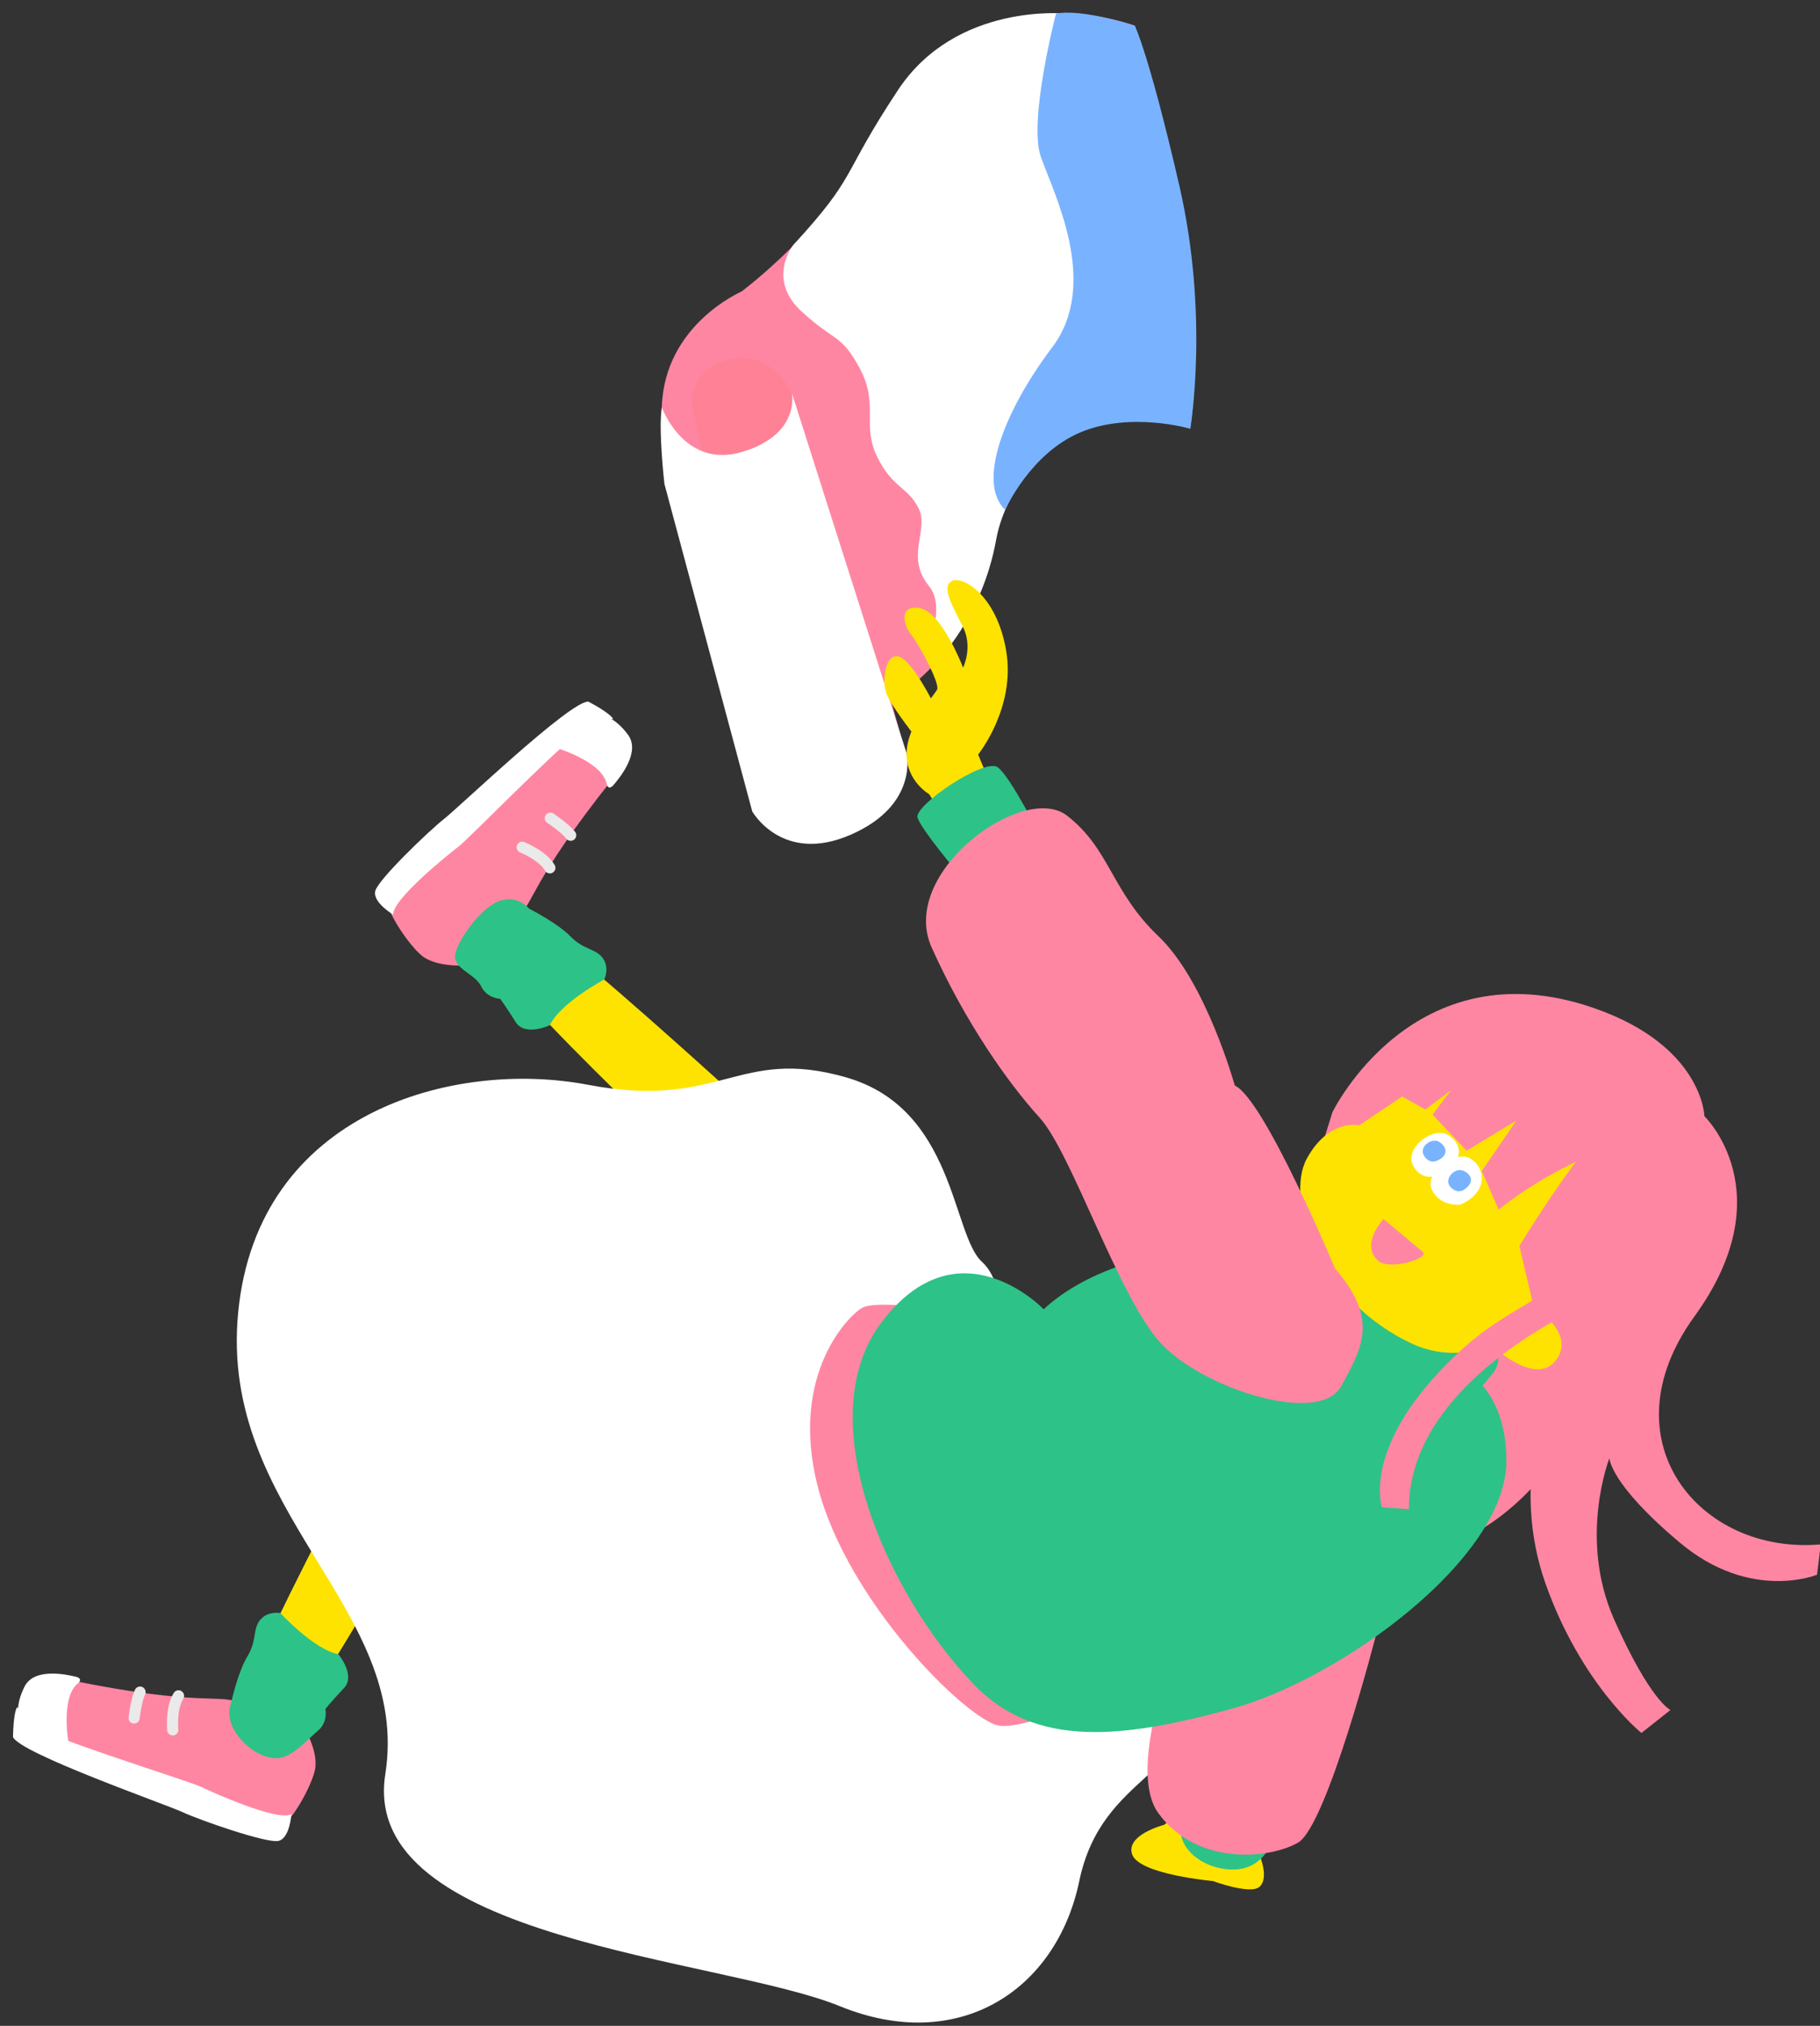 <?xml version="1.0" encoding="utf-8"?>
<!-- Generator: Adobe Illustrator 16.0.0, SVG Export Plug-In . SVG Version: 6.00 Build 0)  -->
<!DOCTYPE svg PUBLIC "-//W3C//DTD SVG 1.1//EN" "http://www.w3.org/Graphics/SVG/1.1/DTD/svg11.dtd">
<svg version="1.1" id="レイヤー_1" xmlns="http://www.w3.org/2000/svg" xmlns:xlink="http://www.w3.org/1999/xlink" x="0px"
	 y="0px" width="275px" height="306px" viewBox="0 0 275 306" enable-background="new 0 0 275 306" xml:space="preserve">
<rect x="0" y="0" width="275" height="306" fill="#333333" stroke="none"/>
<g>
	<g>
		<path fill="#FF86A2" d="M179.842,64.754c0,0-16.966-5.665-25.859,8.21c-8.306,12.96-1.729,28.01-34.177,40.394
			c0,0-21.997-62.193-7.799-69.296c0,0,14-10.389,20-23.584c7.951-17.485,25.426-21.361,39.461-16.597
			C171.467,3.88,183.193,41.982,179.842,64.754z"/>
		<path fill="#FF86A2" d="M112.006,44.062c0,0-11.643,4.977-12.009,17.46c-0.367,12.481,10.986,47.557,15.417,59.403
			c0,0,3.369,10.479,13.882,4.249c9.223-5.463,7.066-13.079,7.066-13.079l-15.271-55.405L112.006,44.062z"/>
		<path fill="#FF8195" d="M119.64,59.35c0,0-2.521-5.789-8.382-5.267c-5.863,0.521-6.996,5.581-6.75,7.141
			c0.244,1.562,3.435,14.888,3.435,14.888l12.317-2.679C120.26,73.433,121.397,66.054,119.64,59.35z"/>
		<path fill="#FFFFFF" d="M99.998,61.522c0,0,3.369,9.406,12.204,6.72c8.834-2.685,7.439-8.892,7.439-8.892l17.339,54.415
			c0,0,1.917,7.813-8.445,12.32c-10.36,4.51-14.875-3.528-14.875-3.528l-13.268-49.464C100.393,73.092,99.458,64.945,99.998,61.522z
			"/>
		<path fill="#FFFFFF" d="M161.105,2.061c0,0-16.617-1.757-25.421,11.545c-8.802,13.305-5.973,12.703-15.85,23.43
			c0,0-3.981,5.066,1.159,9.884c5.143,4.817,6.073,3.399,8.943,8.77c2.869,5.374,0.262,8.488,2.587,13.276
			c2.327,4.787,4.661,4.544,6.293,7.845c1.629,3.301-2.109,7.151,1.531,11.682c2.684,3.34-0.549,8.065,1.029,11.583
			c0,0,7.004-6.671,9.145-18.575c0.707-3.929,3.197-9.92,9.193-14.463c5.997-4.544,8.811-30.61,8.811-30.61L161.105,2.061z"/>
		<path fill="#79B3FF" d="M179.842,64.754c0,0,2.924-16.93-1.66-36.783c-4.579-19.85-6.715-24.091-6.715-24.091
			s-7.898-2.604-11.908-1.823c0,0-4.191,16.129-2.301,21.587c1.894,5.458,9.023,19.175,1.723,28.827
			c-7.301,9.654-11.405,20.431-7.1,24.547c0,0,3.746-8.492,11.34-11.699C170.813,62.111,179.842,64.754,179.842,64.754z"/>
	</g>
	<g>
		<path fill="#FF86A2" d="M70.57,145.807c0,0-4.605,0.41-6.885-1.497c-2.28-1.908-7.366-9.263-5.04-11.581
			c2.326-2.316,7.359-7.406,8.769-8.166c1.409-0.759,16.588-17.514,22.601-16.361c6.011,1.152,3.146,8.703,2.404,9.632
			c-12.208,15.367-11.897,18.857-14.261,20.754C75.795,140.487,70.57,145.807,70.57,145.807z"/>
		<path fill="#FFFFFF" d="M59.409,138.149c0,0-3.117-1.833-2.709-3.558c0.41-1.725,8.188-9.17,10.424-10.917
			c2.237-1.747,19.089-17.878,21.779-17.695c0,0,3.245,1.679,3.75,2.621c0,0-2.259-0.082-5.816,2.628
			c-3.558,2.707-16.064,15.498-17.513,16.612C67.875,128.953,59.337,135.763,59.409,138.149z"/>
		<path fill="#FFFFFF" d="M84.181,113.013c0,0,6.936,2.054,7.526,5.52c0,0,0.226,0.965,1.053-0.023
			c0.826-0.989,4.069-4.864,2.145-7.507c-1.924-2.643-3.926-3.026-3.926-3.026S82.878,111.018,84.181,113.013z"/>
		
			<path fill="none" stroke="#EAEAEA" stroke-width="1.685" stroke-linecap="round" stroke-linejoin="round" stroke-miterlimit="10" d="
			M78.9,127.972c0,0,3.063,1.204,4.183,3.11"/>
		
			<path fill="none" stroke="#EAEAEA" stroke-width="1.685" stroke-linecap="round" stroke-linejoin="round" stroke-miterlimit="10" d="
			M83.154,123.585c0,0,2.128,1.393,3.077,2.574"/>
	</g>
	<g>
		<g>
			<path fill="#FF86A2" d="M45.774,260.606c0,0,2.459,3.918,1.797,6.814c-0.664,2.898-4.905,10.771-8.025,9.754
				c-3.122-1.021-9.944-3.191-11.259-4.104c-1.317-0.912-23.14-6.818-24.844-12.696c-1.705-5.88,6.323-6.757,7.489-6.521
				c19.236,3.893,22.202,2.031,24.967,3.273C38.665,258.37,45.774,260.606,45.774,260.606z"/>
			<path fill="#FFFFFF" d="M44.025,274.03c0,0-0.216,3.609-1.939,4.029c-1.722,0.42-11.889-3.127-14.46-4.325
				c-2.571-1.198-24.597-8.882-25.657-11.36c0,0,0.023-3.652,0.63-4.531c0,0,0.956,2.047,4.983,3.986
				c4.028,1.938,21.105,7.27,22.755,8.053C31.988,270.667,41.934,275.179,44.025,274.03z"/>
			<path fill="#FFFFFF" d="M10.376,263.384c0,0-1.319-7.113,1.499-9.213c0,0,0.756-0.641-0.499-0.928
				c-1.255-0.288-6.182-1.414-7.661,1.5c-1.481,2.915-0.913,4.873-0.913,4.873S9.193,265.449,10.376,263.384z"/>
			
				<path fill="none" stroke="#EAEAEA" stroke-width="1.685" stroke-linecap="round" stroke-linejoin="round" stroke-miterlimit="10" d="
				M26.104,261.29c0,0-0.317-3.273,0.87-5.139"/>
			
				<path fill="none" stroke="#EAEAEA" stroke-width="1.685" stroke-linecap="round" stroke-linejoin="round" stroke-miterlimit="10" d="
				M20.263,259.495c0,0,0.274-2.528,0.895-3.91"/>
		</g>
		<path fill="#FFE300" d="M62.042,231.077c0,0-11.605,20.731-14.896,24.6c-3.291,3.869-7.854-3.117-7.681-5.254
			c0.173-2.137,13.684-28.008,13.684-28.008L62.042,231.077z"/>
		<path fill="#2DC288" d="M51.123,249.87c0,0,2.684,3.181,0.832,5.133c-1.851,1.953-2.797,3.139-2.797,3.139s0.469,1.939-1.12,3.281
			c-1.59,1.344-3.737,3.867-5.868,4.108c-2.13,0.243-4.775-1.231-6.466-3.696c-1.689-2.462-0.822-4.477-0.822-4.477
			s1.034-4.765,2.502-7.171c1.47-2.409,0.773-4.152,1.945-5.531c1.17-1.378,3.039-1.009,3.039-1.009S47.388,249.134,51.123,249.87z"
			/>
	</g>
	<path fill="#FFE300" d="M98.509,170.157c0,0-17.132-16.462-20.044-20.623c-2.913-4.16,4.998-6.812,7.022-6.106
		c2.023,0.708,23.646,20.309,23.646,20.309L98.509,170.157z"/>
	<path fill="#2DC288" d="M83.079,154.849c0,0-3.755,1.795-5.177-0.49c-1.422-2.286-2.331-3.499-2.331-3.499
		s-1.994-0.036-2.891-1.912c-0.897-1.877-4.208-2.601-3.905-4.724c0.304-2.12,3.848-7.111,6.658-8.125
		c2.81-1.014,4.499,1.143,4.499,1.143s4.349,2.205,6.308,4.235c1.96,2.026,3.825,1.794,4.862,3.276
		c1.038,1.48,0.209,3.194,0.209,3.194S84.736,151.42,83.079,154.849z"/>
	<path fill="#FFFFFF" d="M150.381,204.979c0,0,2.549-10.24-2.01-14.386c-4.557-4.148-4.061-23.127-20.504-27.854
		c-16.443-4.727-18.857,4.957-39.045,1.11c-20.189-3.849-49.89,4.075-52.835,34.38c-2.947,30.305,26.186,44.644,22.231,69.756
		c-3.954,25.115,50.718,27.713,68.665,35.037c17.948,7.324,32.745-2.369,36.19-18.881c3.446-16.51,17.729-15.598,17.361-29.948
		C180.068,239.843,150.381,204.979,150.381,204.979z"/>
	<path fill="#FF86A2" d="M138.678,197.353c0,0-6.393-0.696-8.221,0.098c-1.829,0.797-11.361,9.875-6.864,27.202
		c4.496,17.324,22.315,34.942,27.26,35.979c2.398,0.503,8.906-1.849,8.906-1.849L138.678,197.353z"/>
	<path fill="#FFE300" d="M189.623,274.978l0.951,5.963c0,0,1.111,2.998-0.338,4.109c-1.447,1.115-6.976-0.927-6.976-0.927
		s-11.062-0.983-12.173-3.979c-1.109-2.996,4.805-4.508,4.805-4.508S182.983,269.94,189.623,274.978z"/>
	<path fill="#2DC288" d="M192.787,276.53c0,0-0.998,5.203-5.51,5.788c-4.516,0.585-10.106-2.753-8.715-7.624
		C179.957,269.823,191.776,271.327,192.787,276.53z"/>
	<g>
		<path fill="#FFE300" d="M150.073,119.437l-2.282-5.465c0,0,5.65-6.976,4.264-15.529c-1.389-8.556-6.621-11.528-8.242-10.68
			c-1.617,0.847,0.102,3.805,1.67,6.89c1.567,3.086,0.041,6.192,0.041,6.192s-3.227-8.429-6.556-8.991
			c-3.326-0.56-2.341,2.755-1.317,3.967c1.021,1.21,4.437,7.406,3.937,8.349c-0.504,0.941-4.534,5.382-4.608,9.596
			c-0.073,4.21,3.417,6.194,3.417,6.194l2.486,3.865L150.073,119.437z"/>
		<path fill="#FFE300" d="M141.118,106.378c0,0-3.238-6.601-5.299-7.197c-2.058-0.596-2.715,3.85-1.763,5.897
			c0.953,2.051,4.764,6.871,4.764,6.871L141.118,106.378z"/>
	</g>
	<path fill="#FF86A2" d="M208.045,246.466c0,0-7.514,29.367-11.936,31.873c-4.42,2.502-15.306,3.473-21.076-4.455
		c-5.77-7.928,5.542-32.568,5.542-32.568l33.507-7.625L208.045,246.466z"/>
	<path fill="#FF86A2" d="M247.352,190.21c0,0-5.086,32.951-27.219,42.729c-22.129,9.778-22.129,9.778-22.129,9.778l-1.954-33.801
		l39.385-36.427L247.352,190.21z"/>
	<path fill="#2DC288" d="M215.838,204.601c0,0,11.825,1.372,11.771,16.131c-0.054,14.756-25.078,32.88-41.501,37.371
		c-16.421,4.49-29.638,6.037-38.974-3.682c-13.258-13.804-24.893-40.2-13.942-54.68c11.667-15.429,24.514-1.973,24.514-1.973
		s11.906-12.34,35.852-7.738C217.502,194.631,215.838,204.601,215.838,204.601z"/>
	<path fill="#2DC288" d="M225.141,201.473c0,0,2.621,3.354,0.332,6.091s-2.289,2.736-2.289,2.736s2.469,4,0.178,6.737
		c-2.289,2.735-13.141,6.444-23.29-0.882c-10.149-7.327-5.53-14.701-5.53-14.701s-2.386-5.486-0.057-10.123
		C196.816,186.692,216.756,187.87,225.141,201.473z"/>
	<path fill="#FF86A2" d="M201.33,167.993c0,0,12.226-25.2,39.529-15.723c16.426,5.701,16.676,16.327,16.676,16.327
		s12.041,11.562-1.518,30.259c-13.557,18.699,0.779,36.047,19.098,34.417l-0.564,4.583c0,0-9.996,4.129-20.671-4.799
		c-10.673-8.93-10.695-12.814-10.695-12.814s-4.755,12.082,0.714,24.391c5.469,12.307,8.504,13.656,8.504,13.656l-4.389,3.468
		c0,0-9.07-7.291-14.475-22.519c-5.404-15.227,0.522-28.711,0.522-28.711l-34.426-37.096L201.33,167.993z"/>
	<path fill="#FFE300" d="M214.874,163.56c0,0-6.632,4.529-9.479,6.406c0,0-4.607-1.065-7.95,5.063
		c-3.342,6.129,1.838,21.465,16.025,27.979c14.184,6.51,32.843-12.342,35.197-22.271
		C251.025,170.809,241.411,147.831,214.874,163.56z"/>
	<path fill="#FFE300" d="M233.449,198.726c0,0,4.531,3.559,1.393,7.031c-3.141,3.473-9.559-2.6-9.559-2.6L233.449,198.726z"/>
	<g>
		<g>
			<path fill="#FFFFFF" d="M217.018,177.571c0,0-2.287,0.963-3.548-1.619c-1.259-2.582,3.169-5.987,5.46-4.439
				C221.221,173.062,221.15,175.794,217.018,177.571z"/>
			<path fill="#FFFFFF" d="M220.618,181.967c0,0-3.003,0.331-4.262-2.251c-1.259-2.583,3.649-6.195,5.942-4.648
				C224.59,176.614,224.754,180.188,220.618,181.967z"/>
		</g>
		<path fill="#79B3FF" d="M216.906,175.403c0,0-1.067,0.371-1.785-0.931c-0.718-1.303,1.285-2.767,2.459-1.923
			C218.754,173.395,218.834,174.714,216.906,175.403z"/>
		<path fill="#79B3FF" d="M221.072,179.788c0,0-0.973,0.58-1.952-0.557c-0.981-1.135,0.683-2.975,2.013-2.381
			C222.469,177.444,222.824,178.724,221.072,179.788z"/>
	</g>
	<path fill="#FF86A2" d="M250.014,181.862c0,0-5.578,12.475-13.893,16.947c-8.313,4.476-23.287,14.521-23.229,29.139l-4.069-0.26
		c0,0-2.708-7.693,7.611-19.346c10.318-11.652,16.209-10.155,23.352-19.037c7.146-8.88,9.545-16.873,9.545-16.873L250.014,181.862z"
		/>
	<path fill="#FF86A2" d="M231.83,197.794l-2.255-9.602c0,0,8.276-13.647,13.588-18.633l9.907-2.281l1.155,12.963l-16.774,12.538
		L231.83,197.794z"/>
	<path fill="#FF86A2" d="M251.046,170.725c0,0-13.419,3.062-24.603,11.991l-2.543-5.842l5.232-7.623l-7.526,4.561l-5.153-5.453
		l2.784-3.67l-3.864,2.904l-4.666-2.611c0,0,6.221-10.511,17.308-11.809C239.1,151.875,253.369,158.383,251.046,170.725z"/>
	<path fill="#2DC288" d="M157.365,126.638l-12.63,5.218c0,0-5.498-6.511-6.097-8.34c-0.598-1.83,10.131-9.074,12.107-7.628
		C152.723,117.33,157.365,126.638,157.365,126.638z"/>
	<path fill="#FF86A2" d="M209.038,184.126c0,0,4.765,3.986,5.928,4.959s-4.94,2.844-6.685,1.385
		C206.538,189.011,206.916,186.661,209.038,184.126z"/>
	<path fill="#FF86A2" d="M201.72,191.606c0,0-10.656-25.553-15.146-27.646c0,0-4.342-15.694-11.52-22.53
		c-7.177-6.836-7.288-13.169-13.855-18.247c-6.566-5.079-25.509,8.613-20.424,19.938c5.087,11.327,11.564,20.49,16.334,25.728
		s11.92,27.025,18.199,33.943c6.278,6.914,23.996,12.586,27.316,6.627C205.947,203.461,208.283,199.175,201.72,191.606z"/>
</g>
</svg>
